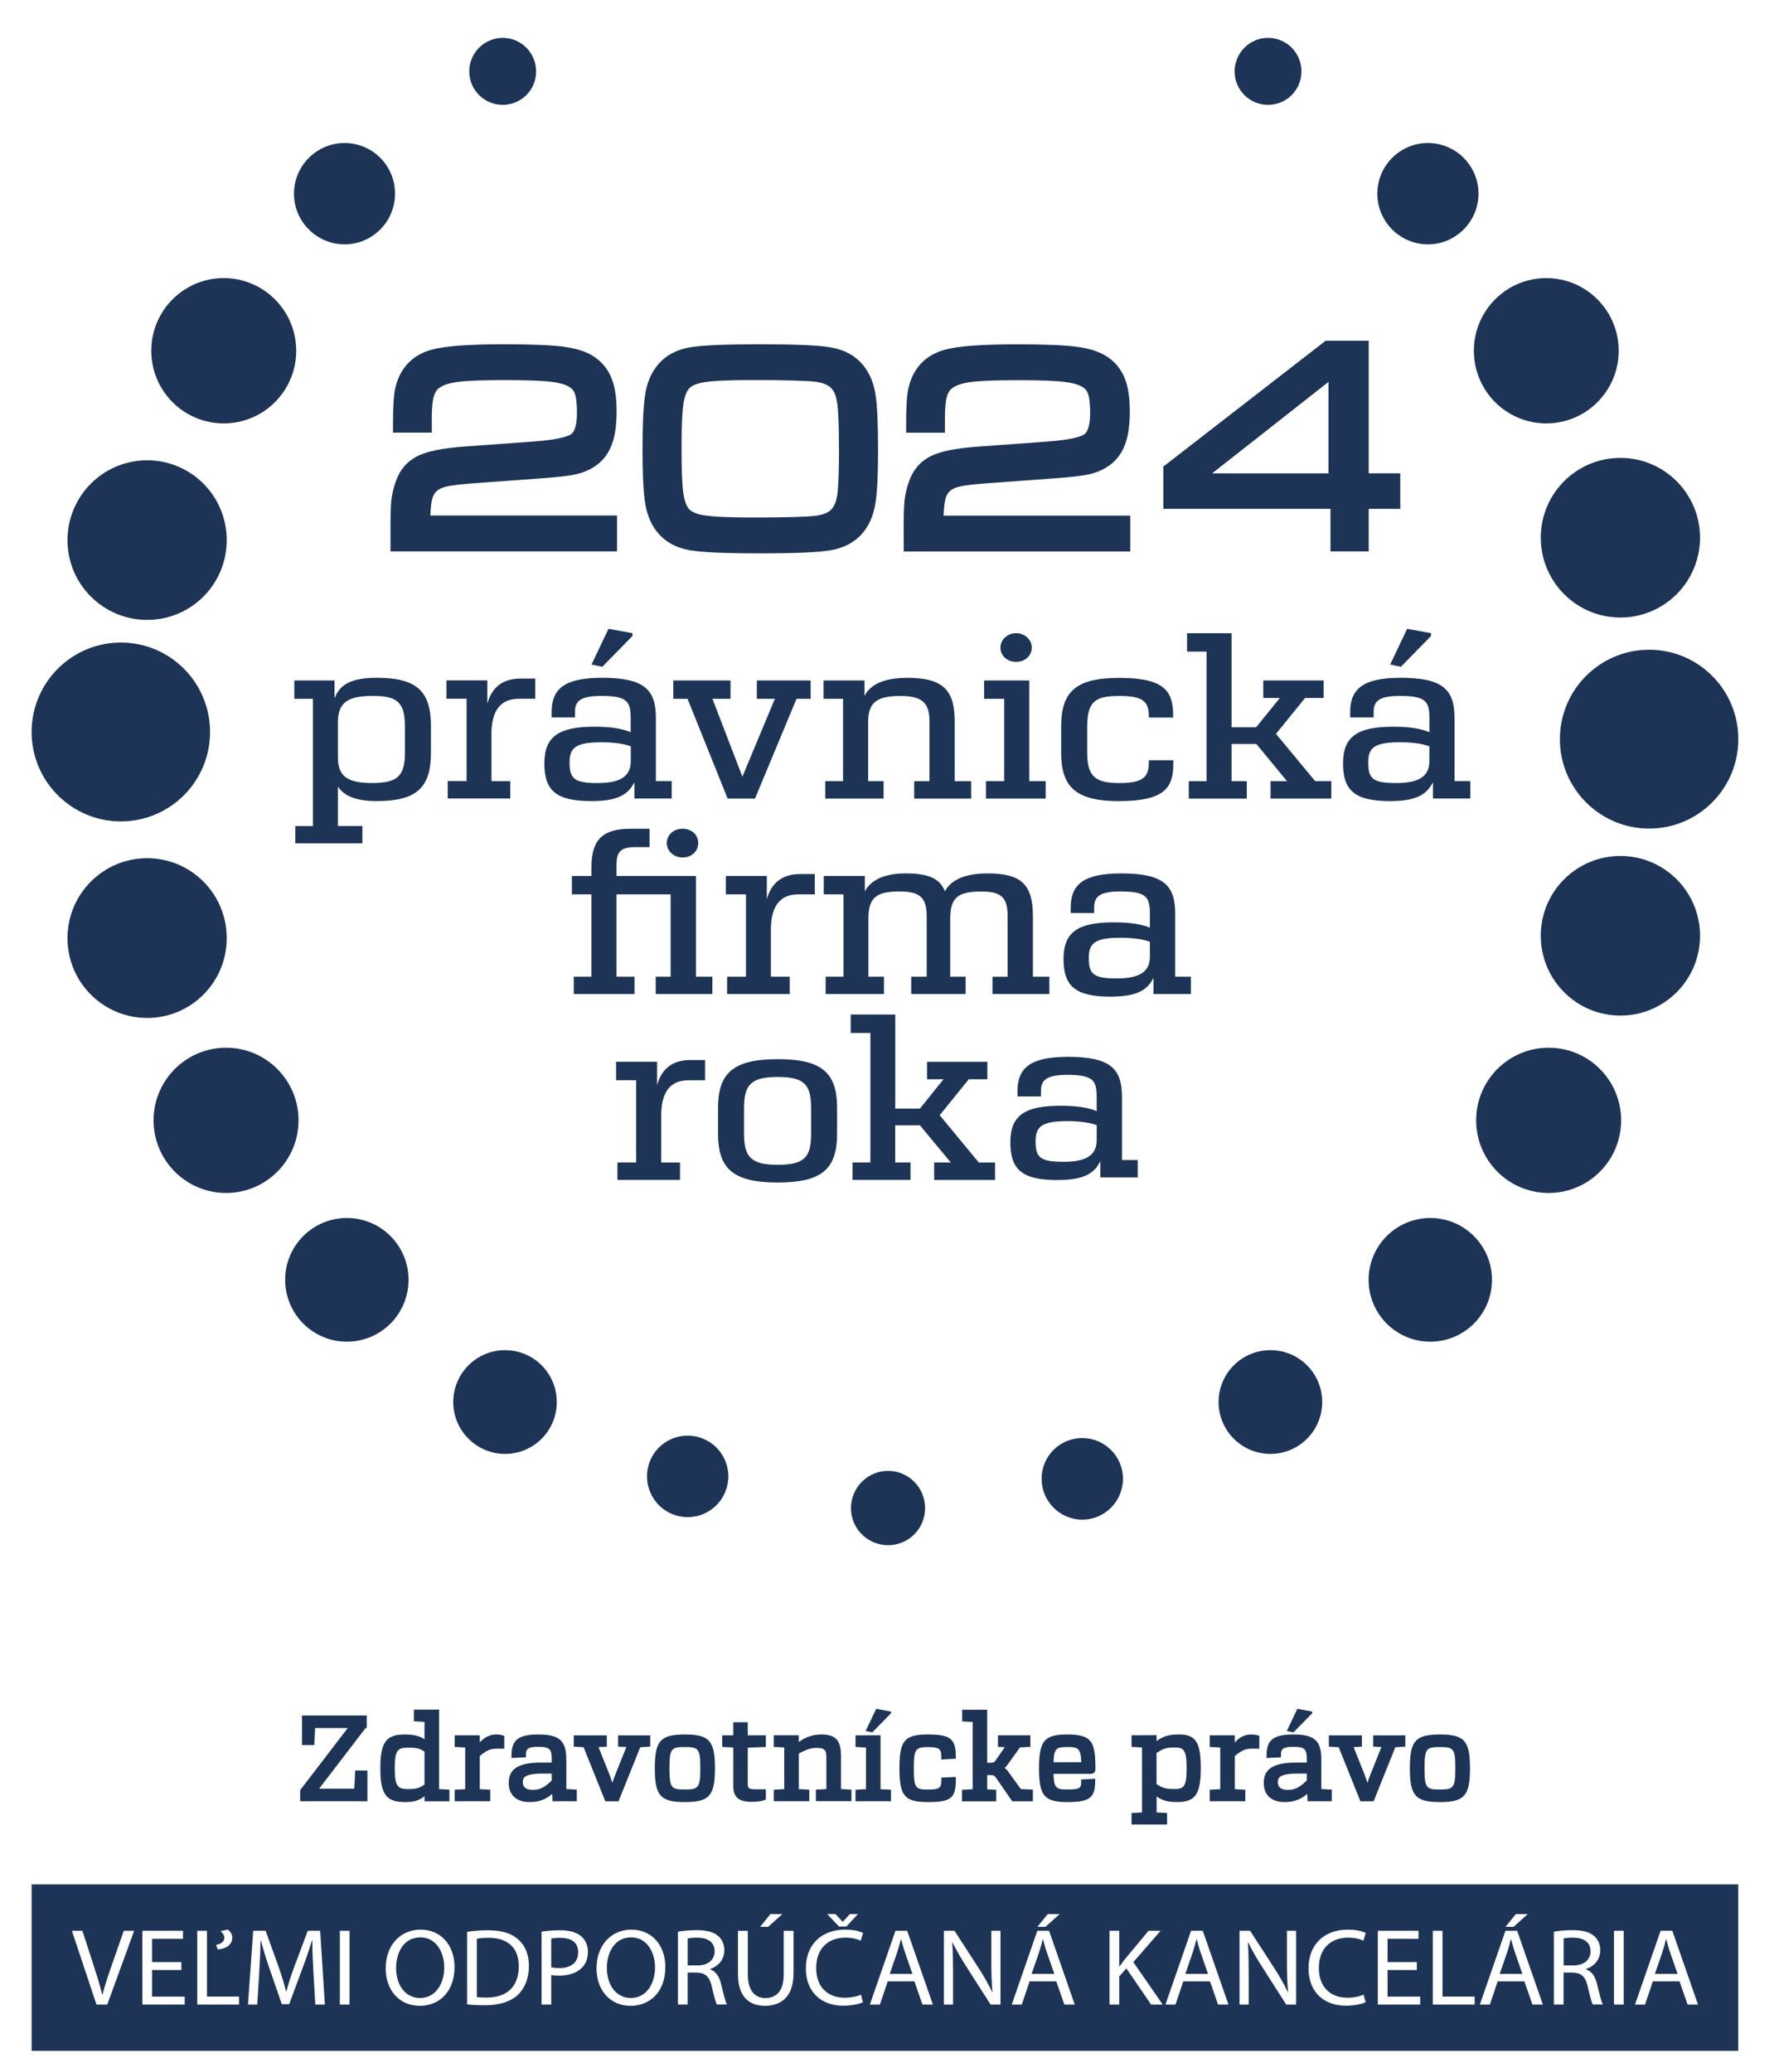 <?xml version="1.0" encoding="UTF-8"?>
<svg xmlns="http://www.w3.org/2000/svg" id="Vrstva_1" data-name="Vrstva 1" viewBox="0 0 366.9 427.4">
  <defs>
    <style>
      .cls-1 {
        fill: #1d3457;
        stroke-width: 0px;
      }
    </style>
  </defs>
  <g>
    <path class="cls-1" d="M311.65,399.98h-.05c-.23.9-.48,1.83-.78,2.75l-1.52,4.4h4.68l-1.52-4.38c-.35-.99-.58-1.9-.81-2.78Z"></path>
    <path class="cls-1" d="M215.11,399.98h-.05c-.23.9-.48,1.83-.78,2.75l-1.52,4.4h4.68l-1.52-4.38c-.35-.99-.58-1.9-.81-2.78Z"></path>
    <path class="cls-1" d="M130.14,399.6c-3.32,0-4.98,3-4.98,6.34s1.8,6.16,4.95,6.16,4.98-2.87,4.98-6.32c0-3.03-1.61-6.19-4.95-6.19Z"></path>
    <path class="cls-1" d="M115.58,399.69c-.88,0-1.54.07-1.89.16v5.92c.44.11.99.16,1.66.16,2.42,0,3.89-1.15,3.89-3.25s-1.45-2.98-3.66-2.98Z"></path>
    <path class="cls-1" d="M100.7,399.69c-1.04,0-1.82.09-2.35.2v12.01c.51.09,1.24.11,2.03.11,4.28,0,6.61-2.35,6.61-6.46.02-3.59-2.05-5.87-6.29-5.87Z"></path>
    <path class="cls-1" d="M185.85,399.98h-.05c-.23.9-.48,1.83-.78,2.75l-1.52,4.4h4.68l-1.52-4.38c-.35-.99-.58-1.9-.81-2.78Z"></path>
    <path class="cls-1" d="M147.38,402.49c0-1.96-1.45-2.82-3.57-2.84-.97,0-1.66.09-1.98.18v5.55h2.05c2.14,0,3.5-1.15,3.5-2.89Z"></path>
    <path class="cls-1" d="M6.52,388.67v34.33h351.98v-34.33H6.52ZM312.64,394.79h2.44l-2.93,2.64h-1.66l2.14-2.64ZM216.1,394.79h2.44l-2.93,2.64h-1.66l2.14-2.64ZM172.31,394.79l1.47,1.58h.05l1.45-1.58h1.66l-2.37,2.57h-1.54l-2.42-2.57h1.7ZM158.9,394.79h2.46l-2.95,2.64h-1.64l2.12-2.64ZM45.48,398.31l1.5-.32c.46.29.92.93.92,1.67,0,1.65-1.57,2.33-2.97,2.42l-.39-.93c.88-.14,1.73-.59,1.73-1.47,0-.54-.39-1.04-.78-1.38ZM22.11,413.46h-2.21l-5.07-15.22h2.17l2.42,7.5c.67,2.05,1.24,3.91,1.66,5.69h.05c.44-1.76,1.08-3.68,1.77-5.67l2.63-7.52h2.14l-5.55,15.22ZM38.08,413.46h-8.73v-15.22h8.39v1.65h-6.38v4.81h6.04v1.63h-6.04v5.49h6.73v1.65ZM49.32,413.46h-8.64v-15.22h2v13.57h6.63v1.65ZM65.03,413.46l-.39-6.68c-.12-2.12-.25-4.67-.23-6.57h-.07c-.53,1.78-1.17,3.68-1.96,5.78l-2.74,7.38h-1.52l-2.51-7.25c-.74-2.15-1.36-4.11-1.8-5.92h-.05c-.05,1.9-.16,4.45-.3,6.73l-.41,6.53h-1.91l1.08-15.22h2.56l2.65,7.36c.65,1.87,1.17,3.55,1.57,5.13h.07c.39-1.54.94-3.21,1.64-5.13l2.76-7.36h2.56l.97,15.22h-1.96ZM72.09,413.46h-2v-15.22h2v15.22ZM86.53,413.71c-4.1,0-6.98-3.12-6.98-7.72,0-4.83,3.06-7.99,7.21-7.99s6.98,3.18,6.98,7.7c0,5.24-3.25,8.02-7.21,8.02ZM106.85,411.41c-1.45,1.42-3.85,2.19-6.87,2.19-1.43,0-2.63-.07-3.64-.18v-14.97c1.22-.18,2.67-.32,4.26-.32,2.88,0,4.93.65,6.29,1.9,1.38,1.24,2.19,3,2.19,5.46s-.78,4.52-2.23,5.92ZM120.05,405.83c-1.06,1.11-2.79,1.67-4.75,1.67-.6,0-1.15-.02-1.61-.14v6.1h-2v-15.04c.97-.16,2.23-.29,3.85-.29,1.98,0,3.43.45,4.35,1.26.85.72,1.36,1.83,1.36,3.18s-.41,2.46-1.2,3.25ZM130.01,413.71c-4.1,0-6.98-3.12-6.98-7.72,0-4.83,3.06-7.99,7.21-7.99s6.98,3.18,6.98,7.7c0,5.24-3.25,8.02-7.21,8.02ZM147.86,413.46c-.25-.43-.6-1.74-1.04-3.64-.46-2.1-1.29-2.89-3.11-2.96h-1.89v6.59h-2v-15.02c1.01-.2,2.46-.32,3.85-.32,2.14,0,3.52.38,4.49,1.24.78.68,1.22,1.72,1.22,2.89,0,2.01-1.29,3.34-2.93,3.88v.07c1.2.41,1.91,1.49,2.28,3.07.51,2.12.88,3.59,1.2,4.18h-2.07ZM163.64,407.12c0,4.67-2.51,6.59-5.87,6.59-3.18,0-5.57-1.78-5.57-6.5v-8.96h2.03v9.01c0,3.41,1.54,4.85,3.62,4.85,2.3,0,3.78-1.49,3.78-4.85v-9.01h2.03v8.87ZM174.29,412.04c1.22,0,2.46-.25,3.27-.63l.41,1.56c-.74.36-2.21.72-4.1.72-4.38,0-7.67-2.71-7.67-7.7s3.29-7.99,8.11-7.99c1.94,0,3.16.41,3.69.68l-.48,1.6c-.76-.36-1.84-.63-3.13-.63-3.64,0-6.06,2.28-6.06,6.28,0,3.73,2.19,6.12,5.97,6.12ZM190.25,413.46l-1.66-4.79h-5.51l-1.61,4.79h-2.07l5.28-15.22h2.42l5.3,15.22h-2.14ZM206.33,413.46h-2.03l-4.93-7.72c-1.08-1.69-2.12-3.43-2.9-5.08l-.07.02c.12,1.92.16,3.75.16,6.28v6.5h-1.89v-15.22h2.19l4.98,7.7c1.15,1.78,2.05,3.39,2.79,4.94l.05-.02c-.18-2.03-.23-3.88-.23-6.25v-6.37h1.89v15.22ZM219.51,413.46l-1.66-4.79h-5.51l-1.61,4.79h-2.07l5.28-15.22h2.42l5.3,15.22h-2.14ZM237.41,413.46l-5.11-7.47-1.47,1.67v5.8h-2v-15.22h2v7.34h.07c.41-.59.83-1.13,1.22-1.63l4.75-5.71h2.49l-5.62,6.46,6.06,8.76h-2.37ZM251.21,413.46l-1.66-4.79h-5.51l-1.61,4.79h-2.07l5.28-15.22h2.42l5.3,15.22h-2.14ZM267.3,413.46h-2.03l-4.93-7.72c-1.08-1.69-2.12-3.43-2.9-5.08l-.07.02c.12,1.92.16,3.75.16,6.28v6.5h-1.89v-15.22h2.19l4.98,7.7c1.15,1.78,2.05,3.39,2.79,4.94l.05-.02c-.18-2.03-.23-3.88-.23-6.25v-6.37h1.89v15.22ZM277.96,412.04c1.22,0,2.47-.25,3.27-.63l.41,1.56c-.74.36-2.21.72-4.1.72-4.38,0-7.67-2.71-7.67-7.7s3.29-7.99,8.11-7.99c1.93,0,3.16.41,3.69.68l-.48,1.6c-.76-.36-1.84-.63-3.13-.63-3.64,0-6.06,2.28-6.06,6.28,0,3.73,2.19,6.12,5.97,6.12ZM292.89,413.46h-8.73v-15.22h8.39v1.65h-6.38v4.81h6.04v1.63h-6.04v5.49h6.73v1.65ZM304.14,413.46h-8.64v-15.22h2v13.57h6.63v1.65ZM316.05,413.46l-1.66-4.79h-5.51l-1.61,4.79h-2.07l5.28-15.22h2.42l5.3,15.22h-2.14ZM328.51,413.46c-.25-.43-.6-1.74-1.04-3.64-.46-2.1-1.29-2.89-3.11-2.96h-1.89v6.59h-2v-15.02c1.01-.2,2.47-.32,3.85-.32,2.14,0,3.52.38,4.49,1.24.78.68,1.22,1.72,1.22,2.89,0,2.01-1.29,3.34-2.93,3.88v.07c1.2.41,1.91,1.49,2.28,3.07.51,2.12.88,3.59,1.2,4.18h-2.07ZM334.87,413.46h-2v-15.22h2v15.22ZM348.05,413.46l-1.66-4.79h-5.51l-1.61,4.79h-2.07l5.28-15.22h2.42l5.3,15.22h-2.14Z"></path>
    <path class="cls-1" d="M328.03,402.49c0-1.96-1.45-2.82-3.57-2.84-.97,0-1.66.09-1.98.18v5.55h2.05c2.14,0,3.5-1.15,3.5-2.89Z"></path>
    <path class="cls-1" d="M343.65,399.98h-.05c-.23.9-.48,1.83-.78,2.75l-1.52,4.4h4.68l-1.52-4.38c-.35-.99-.58-1.9-.81-2.78Z"></path>
    <path class="cls-1" d="M86.67,399.6c-3.32,0-4.98,3-4.98,6.34s1.8,6.16,4.95,6.16,4.98-2.87,4.98-6.32c0-3.03-1.61-6.19-4.95-6.19Z"></path>
    <path class="cls-1" d="M246.81,399.98h-.05c-.23.9-.48,1.83-.78,2.75l-1.52,4.4h4.68l-1.52-4.38c-.35-.99-.58-1.9-.81-2.78Z"></path>
  </g>
  <g>
    <path class="cls-1" d="M190.79,311.07c0,4.22-3.41,7.64-7.63,7.64s-7.66-3.42-7.66-7.64,3.42-7.69,7.66-7.69,7.63,3.45,7.63,7.69"></path>
    <path class="cls-1" d="M231.6,305c0,4.66-3.77,8.44-8.39,8.44s-8.39-3.78-8.39-8.44,3.75-8.39,8.39-8.39,8.39,3.78,8.39,8.39"></path>
    <path class="cls-1" d="M150.21,304.51c0,4.65-3.75,8.41-8.39,8.41s-8.38-3.77-8.38-8.41,3.74-8.4,8.38-8.4,8.39,3.76,8.39,8.4"></path>
    <path class="cls-1" d="M272.69,289.18c0,5.91-4.78,10.7-10.68,10.7s-10.69-4.79-10.69-10.7,4.78-10.7,10.69-10.7,10.68,4.78,10.68,10.7"></path>
    <path class="cls-1" d="M114.83,289.18c0,5.91-4.77,10.7-10.66,10.7s-10.69-4.79-10.69-10.7,4.79-10.7,10.69-10.7,10.66,4.78,10.66,10.7"></path>
    <path class="cls-1" d="M268.41,14.74c0,3.82-3.09,6.89-6.89,6.89s-6.89-3.07-6.89-6.89,3.08-6.93,6.89-6.93,6.89,3.09,6.89,6.93"></path>
    <path class="cls-1" d="M110.57,14.74c0,3.82-3.1,6.89-6.89,6.89s-6.9-3.07-6.9-6.89,3.1-6.93,6.9-6.93,6.89,3.09,6.89,6.93"></path>
    <path class="cls-1" d="M307.71,263.97c0,7.05-5.69,12.76-12.73,12.76s-12.72-5.71-12.72-12.76,5.71-12.75,12.72-12.75,12.73,5.7,12.73,12.75"></path>
    <path class="cls-1" d="M84.26,263.97c0,7.05-5.69,12.76-12.72,12.76s-12.73-5.71-12.73-12.76,5.7-12.75,12.73-12.75,12.72,5.7,12.72,12.75"></path>
    <path class="cls-1" d="M304.92,39.95c0,5.76-4.69,10.45-10.43,10.45s-10.43-4.69-10.43-10.45,4.67-10.45,10.43-10.45,10.43,4.67,10.43,10.45"></path>
    <path class="cls-1" d="M81.47,39.95c0,5.76-4.66,10.45-10.4,10.45s-10.44-4.69-10.44-10.45,4.67-10.45,10.44-10.45,10.4,4.67,10.4,10.45"></path>
    <path class="cls-1" d="M61.57,231.08c0,8.28-6.69,14.98-14.94,14.98s-14.96-6.7-14.96-14.98,6.71-14.98,14.96-14.98,14.94,6.71,14.94,14.98"></path>
    <path class="cls-1" d="M334.34,231.08c0,8.28-6.69,14.98-14.94,14.98s-14.96-6.7-14.96-14.98,6.69-14.98,14.96-14.98,14.94,6.71,14.94,14.98"></path>
    <path class="cls-1" d="M61.09,72.35c0,8.27-6.69,14.98-14.95,14.98s-14.94-6.71-14.94-14.98,6.69-14.99,14.94-14.99,14.95,6.71,14.95,14.99"></path>
    <path class="cls-1" d="M333.84,72.35c0,8.27-6.69,14.98-14.94,14.98s-14.93-6.71-14.93-14.98,6.69-14.99,14.93-14.99,14.94,6.71,14.94,14.99"></path>
    <path class="cls-1" d="M350.61,193c0,9.11-7.35,16.47-16.42,16.47s-16.42-7.36-16.42-16.47,7.36-16.45,16.42-16.45,16.42,7.36,16.42,16.45"></path>
    <path class="cls-1" d="M46.76,193.5c0,9.1-7.34,16.46-16.41,16.46s-16.43-7.36-16.43-16.46,7.35-16.49,16.43-16.49,16.41,7.38,16.41,16.49"></path>
    <path class="cls-1" d="M350.61,110.89c0,9.11-7.35,16.48-16.42,16.48s-16.42-7.37-16.42-16.48,7.36-16.45,16.42-16.45,16.42,7.38,16.42,16.45"></path>
    <path class="cls-1" d="M46.76,111.41c0,9.1-7.34,16.45-16.41,16.45s-16.43-7.36-16.43-16.45,7.35-16.47,16.43-16.47,16.41,7.37,16.41,16.47"></path>
    <path class="cls-1" d="M43.32,150.98c0,10.19-8.23,18.44-18.39,18.44s-18.41-8.25-18.41-18.44,8.25-18.45,18.41-18.45,18.39,8.25,18.39,18.45"></path>
    <path class="cls-1" d="M358.51,152.46c0,10.2-8.25,18.44-18.39,18.44s-18.41-8.25-18.41-18.44,8.25-18.45,18.41-18.45,18.39,8.25,18.39,18.45"></path>
  </g>
  <path class="cls-1" d="M192.67,243.38h12.55v-3.6h-3.35l-8.07-9.76,6-7.41h3.83v-3.6h-12.44v3.6h3.4l-4.87,6.05h-5.08v-19.41h-9.19v3.81h4.06v26.71h-3.68v3.6h11.95v-3.6h-3.15v-7.66h5.1l6.36,7.66h-3.43v3.6ZM160.4,240.25c-5.58,0-6.95-1.66-6.95-6.42v-5.26c0-4.78,1.37-6.44,6.95-6.44s6.88,1.66,6.88,6.44v5.26c0,4.76-1.27,6.42-6.88,6.42M160.4,243.9c9.22,0,12.24-2.87,12.24-10.08v-5.26c0-7.23-3.02-10.1-12.24-10.1s-12.31,2.88-12.31,10.1v5.26c0,7.21,3.07,10.08,12.31,10.08M140.25,243.38v-3.6h-3.88v-10.25c.17-4.25,1.8-6.71,5.61-6.71h3.43v-4.18h-3.04c-4.2,0-6.1,2.37-6.85,5.19v-4.83h-8.46v3.81h4.14v16.96h-3.86v3.6h12.9Z"></path>
  <path class="cls-1" d="M230.3,201.81c-4.79,0-5.75-.87-5.75-4.23,0-3.04,1.24-4.16,6.6-4.16,2.38,0,4.64.3,6,.83v3.27c-.1,3.12-2.44,4.29-6.84,4.29M229.07,205.56c5.26,0,7.55-1.26,8.83-3.88v3.34h7.71v-3.58h-3.24v-12.98c0-5.79-2.29-8.31-11.12-8.31-7.7,0-10.43,2.23-10.43,7.05v1.12h4.84v-1.12c0-2.2,1.03-3.33,5.43-3.33,5.32,0,6.06,1.13,6.06,4.59v2.88c-1.8-.72-4.03-1.1-7.43-1.1-7.3,0-10.38,1.93-10.38,7.54s2.41,7.79,9.74,7.79M204.68,205.02h11.74v-3.58h-3.39v-12.34c0-6.62-2.29-8.95-9.37-8.95-4.93,0-7.59,1.49-8.78,3.68-1.06-2.68-3.44-3.68-8.08-3.68s-7.29,1.49-8.44,3.72v-3.2h-8.47v3.8h4.07v16.97h-3.68v3.58h12.03v-3.58h-3.21v-12.4c.11-3.84,1.64-5.17,6.34-5.17,4.35,0,5.68,1.27,5.68,5.17v12.4h-3.19v3.58h11.21v-3.58h-3.17v-12.34c.11-3.95,1.64-5.22,6.38-5.22,4.26,0,5.46,1.27,5.46,5.17v12.4h-3.12v3.58ZM162.87,205.02v-3.58h-3.88v-10.24c.17-4.24,1.81-6.73,5.65-6.73h3.4v-4.19h-3.03c-4.21,0-6.1,2.39-6.86,5.21v-4.82h-8.45v3.8h4.15v16.97h-3.89v3.58h12.91ZM140.76,176.86c1.82,0,3.24-1.22,3.24-2.98s-1.42-2.95-3.24-2.95-3.24,1.27-3.24,2.95,1.48,2.98,3.24,2.98M118.34,205.02h12.52v-3.58h-3.71v-16.97h11.16v16.97h-3.07v3.58h11.68v-3.58h-3.39v-20.77h-16.38v-2.15c0-2.58.57-3.8,3.89-3.8h2.92v-3.78h-3.95c-5.68,0-8.03,2.23-8.03,7.89v1.84h-4.03v3.8h4.03v16.97h-3.65"></path>
  <path class="cls-1" d="M295.15,130.6l-4.94-.9-3.5,7.37,2.22.45,6.21-6.35v-.57ZM287.93,161.51c-4.79,0-5.75-.89-5.75-4.26,0-3.02,1.23-4.15,6.59-4.15,2.39,0,4.64.29,6.02.83v3.27c-.1,3.12-2.45,4.31-6.86,4.31M286.71,165.23c5.25,0,7.54-1.28,8.82-3.9v3.37h7.71v-3.6h-3.26v-12.98c0-5.79-2.28-8.32-11.09-8.32-7.71,0-10.43,2.24-10.43,7.06v1.12h4.84v-1.12c0-2.19,1.02-3.32,5.42-3.32,5.34,0,6.08,1.13,6.08,4.59v2.88c-1.82-.73-4.05-1.12-7.44-1.12-7.3,0-10.37,1.95-10.37,7.56s2.4,7.78,9.74,7.78M262.05,164.71h12.52v-3.6h-3.33l-8.08-9.74,6-7.41h3.82v-3.61h-12.44v3.61h3.42l-4.9,6.05h-5.06v-19.4h-9.18v3.78h4.02v26.73h-3.66v3.6h11.96v-3.6h-3.14v-7.67h5.11l6.32,7.67h-3.39v3.6ZM230.82,165.23c9.36,0,11.16-2.78,11.16-7.64v-.78h-5.04v.39c0,3.12-1.22,4.31-6.12,4.31s-6.6-1.33-6.6-6.29v-5.32c0-5.3,1.75-6.35,6.6-6.35s6.12,1.04,6.12,4.3v.15h5v-.54c0-5.11-2.07-7.64-11.12-7.64s-11.97,2.92-11.97,10.08v5.32c0,7.11,3.03,10.02,11.97,10.02M203.34,164.71h12.32v-3.6h-3.38v-20.76h-9.31v3.79h4.14v16.97h-3.77v3.6ZM209.57,136.52c1.74,0,3.22-1.2,3.22-2.96,0-1.66-1.48-2.96-3.22-2.96s-3.24,1.3-3.24,2.96c0,1.76,1.47,2.96,3.24,2.96M182.23,164.71v-3.6h-3.18v-12.53c.13-3.71,1.79-5.03,6.69-5.03,4.47,0,5.95,1.46,5.95,5.18v12.39h-3.15v3.6h11.75v-3.6h-3.39v-12.34c0-6.37-2.35-8.97-9.72-8.97-5.17,0-7.74,1.51-8.89,3.74v-3.2h-8.44v3.79h4.02v16.97h-3.67v3.6h12.01ZM150.05,164.71h5.66l8.56-20.57h2.92v-3.79h-11.1v3.79h3.72l-6.7,16.05-6.17-16.05h3.72v-3.79h-11.8v3.79h2.94l8.27,20.57ZM130.45,130.6l-4.95-.9-3.51,7.37,2.24.45,6.22-6.35v-.57ZM123.22,161.51c-4.79,0-5.75-.89-5.75-4.26,0-3.02,1.22-4.15,6.61-4.15,2.39,0,4.62.29,6.01.83v3.27c-.11,3.12-2.44,4.31-6.86,4.31M121.99,165.23c5.28,0,7.56-1.28,8.85-3.9v3.37h7.69v-3.6h-3.26v-12.98c0-5.79-2.26-8.32-11.1-8.32-7.7,0-10.4,2.24-10.4,7.06v1.12h4.81v-1.12c0-2.19,1.02-3.32,5.44-3.32,5.31,0,6.05,1.13,6.05,4.59v2.88c-1.8-.73-4.04-1.12-7.44-1.12-7.29,0-10.36,1.95-10.36,7.56s2.4,7.78,9.72,7.78M105.24,164.71v-3.6h-3.88v-10.25c.16-4.24,1.81-6.73,5.64-6.73h3.39v-4.17h-3.03c-4.19,0-6.1,2.37-6.85,5.18v-4.81h-8.43v3.79h4.15v16.97h-3.89v3.6h12.91ZM76.86,161.51c-5.16,0-7.17-1.29-7.17-5.38v-7.36c.1-3.95,2.13-5.23,7.17-5.23,4.78,0,6.66,1.04,6.66,6.29v5.38c0,4.85-1.56,6.29-6.66,6.29M60.91,173.95h13.83v-3.58h-5.05v-8.14c1.11,1.73,3.41,3,7.97,3,8.3,0,11.22-2.78,11.22-10.02v-5.38c0-7.26-2.88-10.03-11.22-10.03-5.64,0-7.68,1.66-8.67,4.25v-3.7h-8.29v3.79h3.83v26.24h-3.62"></path>
  <path class="cls-1" d="M219.33,239.63c-4.79,0-5.75-.87-5.75-4.23,0-3.04,1.24-4.16,6.6-4.16,2.38,0,4.64.3,6,.83v3.27c-.1,3.12-2.44,4.29-6.84,4.29M218.1,243.39c5.26,0,7.55-1.26,8.83-3.88v3.34h7.71v-3.58h-3.24v-12.98c0-5.79-2.29-8.31-11.12-8.31-7.7,0-10.43,2.23-10.43,7.05v1.12h4.84v-1.12c0-2.2,1.03-3.33,5.43-3.33,5.32,0,6.06,1.13,6.06,4.59v2.88c-1.8-.72-4.03-1.1-7.43-1.1-7.3,0-10.38,1.93-10.38,7.54s2.41,7.79,9.74,7.79"></path>
  <g>
    <polygon class="cls-1" points="73.07 368.93 65.81 368.93 75.4 356.42 75.64 356.42 75.64 353.83 62.28 353.83 62.28 359.93 64.82 359.93 64.99 356.42 71.72 356.42 61.91 369.22 61.91 371.52 75.78 371.52 75.78 365.18 73.26 365.18 73.07 368.93"></polygon>
    <path class="cls-1" d="M90.55,352.63h-5.19v2.4l2.19.12v3.59c-1.11-.73-2.22-.99-4.09-.99-3.85,0-5.02,1.63-5.02,6.97s1.19,6.97,5.09,6.97c1.82,0,2.89-.3,4.02-1.21v1.05h5.14v-2.4l-2.14-.12v-16.38ZM84.25,369.01c-2.1,0-2.84-.35-2.84-4.28s.73-4.26,2.82-4.26c1.62,0,2.32.16,3.32.81v6.77c-1.04.77-1.73.96-3.3.96Z"></path>
    <path class="cls-1" d="M102.48,357.75c-1.4,0-2.36.41-3.54,1.62v-1.45h-5.16v2.4l2.16.12v8.59l-2.16.12v2.37h7.33v-2.37l-2.16-.12v-6.85c1.58-1.28,2.3-1.5,3.59-1.5h1.46v-2.63l-.28-.1c-.36-.13-.76-.19-1.23-.19Z"></path>
    <path class="cls-1" d="M116.79,362.85c0-3.81-1.44-5.1-5.72-5.1s-5.58,1.19-5.58,4.4v.45l2.98-.14v-.41c0-1.12.12-1.76,2.53-1.76s2.79.52,2.79,2.6v.65h-2.07c-4.77,0-6.8,1.26-6.8,4.21,0,2.5,1.58,3.94,4.33,3.94,1.84,0,3.21-.48,4.64-1.67l.07,1.5h5v-2.4l-2.16-.12v-6.16ZM113.79,365.8v1.44c-1.49,1.46-2.47,1.94-3.95,1.94-1.3,0-2.02-.55-2.02-1.54,0-.77,0-1.83,4.14-1.83h1.83Z"></path>
    <path class="cls-1" d="M127.47,360.25l1.71.09-2.26,5.63c-.25.63-.46,1.2-.63,1.74-.17-.52-.36-1.08-.59-1.69l-2.26-5.67,1.71-.09v-2.33h-6.82v2.32l2.03.13,4.48,11.15h2.72l4.48-11.15,2.06-.13v-2.32h-6.63v2.33Z"></path>
    <path class="cls-1" d="M141.25,357.75c-5.04,0-6.2,1.3-6.2,6.97s1.16,6.97,6.2,6.97,6.2-1.3,6.2-6.97-1.16-6.97-6.2-6.97ZM141.25,369.1c-2.78,0-3.18-.27-3.18-4.38s.4-4.38,3.18-4.38,3.18.3,3.18,4.38-.44,4.38-3.18,4.38Z"></path>
    <path class="cls-1" d="M154.23,355.23h-3v2.69h-2.28v2.4l2.28.12v7.96c0,2.27,1.13,3.24,3.77,3.24,1.15,0,1.98-.11,2.67-.36l.28-.1v-2.13h-2.38c-1.15,0-1.35-.29-1.35-1.11v-7.47l3.73-.14v-2.41h-3.73v-2.69Z"></path>
    <path class="cls-1" d="M173.42,361.86c0-2.92-1.16-4.11-4.01-4.11-1.7,0-3.17.48-4.67,1.53v-1.37h-5.16v2.4l2.16.12v8.59l-2.16.12v2.37h7.33v-2.37l-2.16-.12v-7.35c1.58-.85,2.53-1.15,3.68-1.15,1.55,0,2,.41,2,1.83v6.66l-2.16.12v2.37h7.33v-2.37l-2.16-.12v-7.17Z"></path>
    <polygon class="cls-1" points="181.6 357.92 176.44 357.92 176.44 360.32 178.6 360.44 178.6 369.03 176.44 369.15 176.44 371.52 183.76 371.52 183.76 369.15 181.6 369.03 181.6 357.92"></polygon>
    <path class="cls-1" d="M191.41,357.75c-4.86,0-5.91,1.24-5.91,6.97s1.05,6.97,5.91,6.97,5.72-.88,5.72-4.73v-.45l-3,.14v.41c0,1.59-.12,2.05-2.72,2.05s-2.94-.3-2.94-4.38.41-4.38,2.94-4.38,2.72.54,2.72,2.12v.45l3-.17v-.41c0-3.69-1.12-4.59-5.72-4.59Z"></path>
    <path class="cls-1" d="M208.02,365.51c-.24-.35-.51-.63-.82-.84.22-.2.43-.45.67-.78l2.48-3.47,2.15-.13v-2.37h-6.68v2.38l1.4.08-1.71,2.47c-.48.7-.53.73-1.43.73h-.48v-10.94h-5.16v2.4l2.16.12v13.88l-2.21.12v2.38h7.06v-2.38l-1.85-.1v-2.94h.46c.87,0,1,.03,1.52.8l3.18,4.61h4.26v-2.4l-2.49-.13-2.52-3.48Z"></path>
    <path class="cls-1" d="M225.92,364.79c0-5.54-.72-7.04-5.79-7.04-4.75,0-5.84,1.3-5.84,6.97s1.05,6.97,5.91,6.97c4.51,0,5.67-.89,5.67-4.35v-.45l-2.9.14v.41c0,1.21,0,1.66-2.77,1.66-2.36,0-2.83-.23-2.93-3.23h7.62c.72,0,1.03-.32,1.03-1.08ZM220.13,360.34c2.25,0,2.77.26,2.86,3.13h-5.71c.1-2.89.59-3.13,2.85-3.13Z"></path>
    <path class="cls-1" d="M243.1,357.75c-2.01,0-3.2.34-4.57,1.37v-1.23l-5.16.02v2.4l2.16.12v13.4l-2.16.12v2.37h7.33v-2.37l-2.16-.12v-3.3c1.21.87,2.35,1.15,4.28,1.15,3.7,0,4.83-1.63,4.83-6.97s-1.02-6.97-4.54-6.97ZM238.52,361.56c1.29-.83,1.91-1.13,3.61-1.13,1.97,0,2.6.33,2.6,4.31s-.68,4.26-2.65,4.26c-1.74,0-2.42-.28-3.56-1.01v-6.44Z"></path>
    <path class="cls-1" d="M258.2,357.75c-1.42,0-2.35.4-3.54,1.62v-1.45h-5.16v2.4l2.16.12v8.59l-2.16.12v2.37h7.33v-2.37l-2.16-.12v-6.85c1.58-1.28,2.3-1.5,3.59-1.5h1.46v-2.63l-.28-.1c-.36-.13-.76-.19-1.23-.19Z"></path>
    <path class="cls-1" d="M272.51,362.85c0-3.81-1.44-5.1-5.72-5.1s-5.58,1.19-5.58,4.4v.45l2.98-.14v-.41c0-1.12.12-1.76,2.53-1.76s2.79.52,2.79,2.6v.65h-2.07c-4.77,0-6.8,1.26-6.8,4.21,0,2.5,1.58,3.94,4.32,3.94,1.85,0,3.21-.48,4.64-1.67l.07,1.5h5v-2.4l-2.16-.12v-6.16ZM269.51,365.8v1.44c-1.49,1.46-2.47,1.94-3.95,1.94-1.3,0-2.02-.55-2.02-1.54,0-.77,0-1.83,4.14-1.83h1.83Z"></path>
    <path class="cls-1" d="M283.19,360.25l1.71.09-2.25,5.63c-.25.63-.46,1.2-.63,1.74-.17-.52-.36-1.08-.59-1.69l-2.26-5.67,1.71-.09v-2.33h-6.82v2.32l2.03.13,4.48,11.15h2.72l4.48-11.15,2.06-.13v-2.32h-6.63v2.33Z"></path>
    <path class="cls-1" d="M296.97,357.75c-5.04,0-6.2,1.3-6.2,6.97s1.16,6.97,6.2,6.97,6.2-1.3,6.2-6.97-1.16-6.97-6.2-6.97ZM296.97,369.1c-2.78,0-3.18-.27-3.18-4.38s.4-4.38,3.18-4.38,3.18.3,3.18,4.38-.44,4.38-3.18,4.38Z"></path>
    <polygon class="cls-1" points="183.76 353.37 183.76 353.02 180.7 352.46 178.53 357.03 179.91 357.31 183.76 353.37"></polygon>
    <polygon class="cls-1" points="270.63 353.37 270.63 353.02 267.56 352.46 265.39 357.03 266.77 357.31 270.63 353.37"></polygon>
  </g>
  <g>
    <path class="cls-1" d="M89.1,103.08c.18-.76.48-1.34.92-1.75.46-.43,1.12-.76,1.96-.96,1.05-.25,2.94-.48,5.62-.68l14.33-1.05c3.01-.22,5.16-.46,6.58-.76,1.54-.32,2.88-.85,3.95-1.55,1.68-1.05,2.92-2.56,3.67-4.5.7-1.81,1.04-4.09,1.04-6.99,0-2.68-.3-4.8-.92-6.5-.65-1.8-1.75-3.3-3.26-4.44-1.54-1.18-3.67-1.95-6.49-2.35-2.6-.37-6.72-.54-12.59-.54-7.27,0-12.13.36-14.87,1.11-4.01,1.09-6.61,3.85-7.52,7.97-.32,1.37-.47,3.8-.47,7.42v1.72h8v-3.03c0-2.01.14-3.52.43-4.49.22-.76.59-1.32,1.11-1.7.81-.59,2.07-1,3.75-1.23,1.89-.25,5.13-.38,9.63-.38,4.78,0,8.19.13,10.11.4,1.67.23,2.95.66,3.69,1.25.41.33.69.79.87,1.4.16.55.35,1.65.35,3.73,0,2.26-.42,3.81-1.18,4.36-.45.33-2.11,1.13-7.77,1.53l-14.45,1.05c-4.3.32-7.35.94-9.32,1.87-2.17,1.03-3.72,2.78-4.6,5.19-.5,1.4-.82,2.75-.96,4.03-.13,1.23-.19,3.34-.17,6.44v4.08h46.72v-7.4h-38.51c.08-1.78.22-2.74.35-3.26Z"></path>
    <path class="cls-1" d="M177.89,75.17c-1.57-1.84-3.75-3.02-6.49-3.51-2.47-.44-7.24-.65-14.59-.65s-12.2.21-14.64.65c-2.71.49-4.88,1.67-6.44,3.51-1.34,1.56-2.23,3.58-2.64,5.99-.38,2.22-.57,5.96-.57,11.43s.18,9.18.57,11.4c.41,2.41,1.3,4.42,2.64,5.98,1.57,1.84,3.75,3.03,6.49,3.51,2.47.44,7.25.65,14.59.65s12.12-.21,14.59-.65c2.74-.49,4.92-1.67,6.49-3.51,1.32-1.54,2.2-3.54,2.62-5.93.39-2.22.58-5.85.58-11.11,0-5.65-.18-9.49-.55-11.72-.4-2.42-1.3-4.45-2.65-6.03ZM173.04,92.72c0,3.31-.08,6.15-.25,8.44-.14,1.7-.55,2.98-1.2,3.77-.62.74-1.7,1.22-3.21,1.43-1.86.25-6.23.38-12.98.38-4.96,0-8.41-.16-10.25-.46-1.5-.25-2.58-.72-3.09-1.33-.53-.65-.92-1.77-1.13-3.25-.24-1.73-.37-4.8-.37-9.12s.12-7.42.37-9.15c.21-1.47.59-2.57,1.12-3.21.53-.65,1.61-1.12,3.1-1.37,1.85-.31,5.29-.46,10.25-.46,6.81,0,11.18.13,13,.38,1.47.21,2.54.7,3.19,1.46.54.63.91,1.68,1.1,3.09.23,1.67.34,4.83.34,9.39Z"></path>
    <path class="cls-1" d="M194.94,103.08c.18-.76.48-1.34.92-1.75.46-.43,1.12-.76,1.96-.96,1.05-.25,2.94-.48,5.62-.68l14.33-1.05c3.01-.22,5.16-.46,6.58-.76,1.53-.32,2.87-.85,3.95-1.55,1.68-1.05,2.92-2.56,3.67-4.49.7-1.8,1.04-4.09,1.04-6.99,0-2.68-.3-4.8-.92-6.5-.65-1.8-1.75-3.3-3.27-4.44-1.55-1.18-3.67-1.95-6.49-2.35-2.6-.37-6.72-.54-12.59-.54-7.27,0-12.13.36-14.87,1.11-4.01,1.09-6.61,3.85-7.52,7.97-.32,1.37-.47,3.8-.47,7.43v1.72h8v-3.03c0-2.01.14-3.52.43-4.49.22-.76.59-1.32,1.12-1.7.81-.59,2.07-1,3.75-1.23,1.89-.25,5.13-.38,9.63-.38,4.78,0,8.19.13,10.11.4,1.67.23,2.95.66,3.69,1.25.41.33.69.79.87,1.4.16.55.35,1.64.35,3.73,0,2.26-.42,3.81-1.18,4.36-.45.33-2.11,1.13-7.77,1.53l-14.45,1.05c-4.3.32-7.35.94-9.32,1.87-2.17,1.03-3.72,2.78-4.6,5.19-.5,1.4-.82,2.75-.96,4.03-.13,1.22-.19,3.33-.17,6.44v4.08h46.73v-7.4h-38.51c.08-1.78.22-2.74.35-3.26Z"></path>
    <path class="cls-1" d="M282.28,97.63v-27.35h-8.88l-33.48,25.96v8.71h34.48v8.78h7.88v-8.78h6.51v-7.32h-6.51ZM249.99,97.63l24-18.86v18.86h-24Z"></path>
  </g>
</svg>
